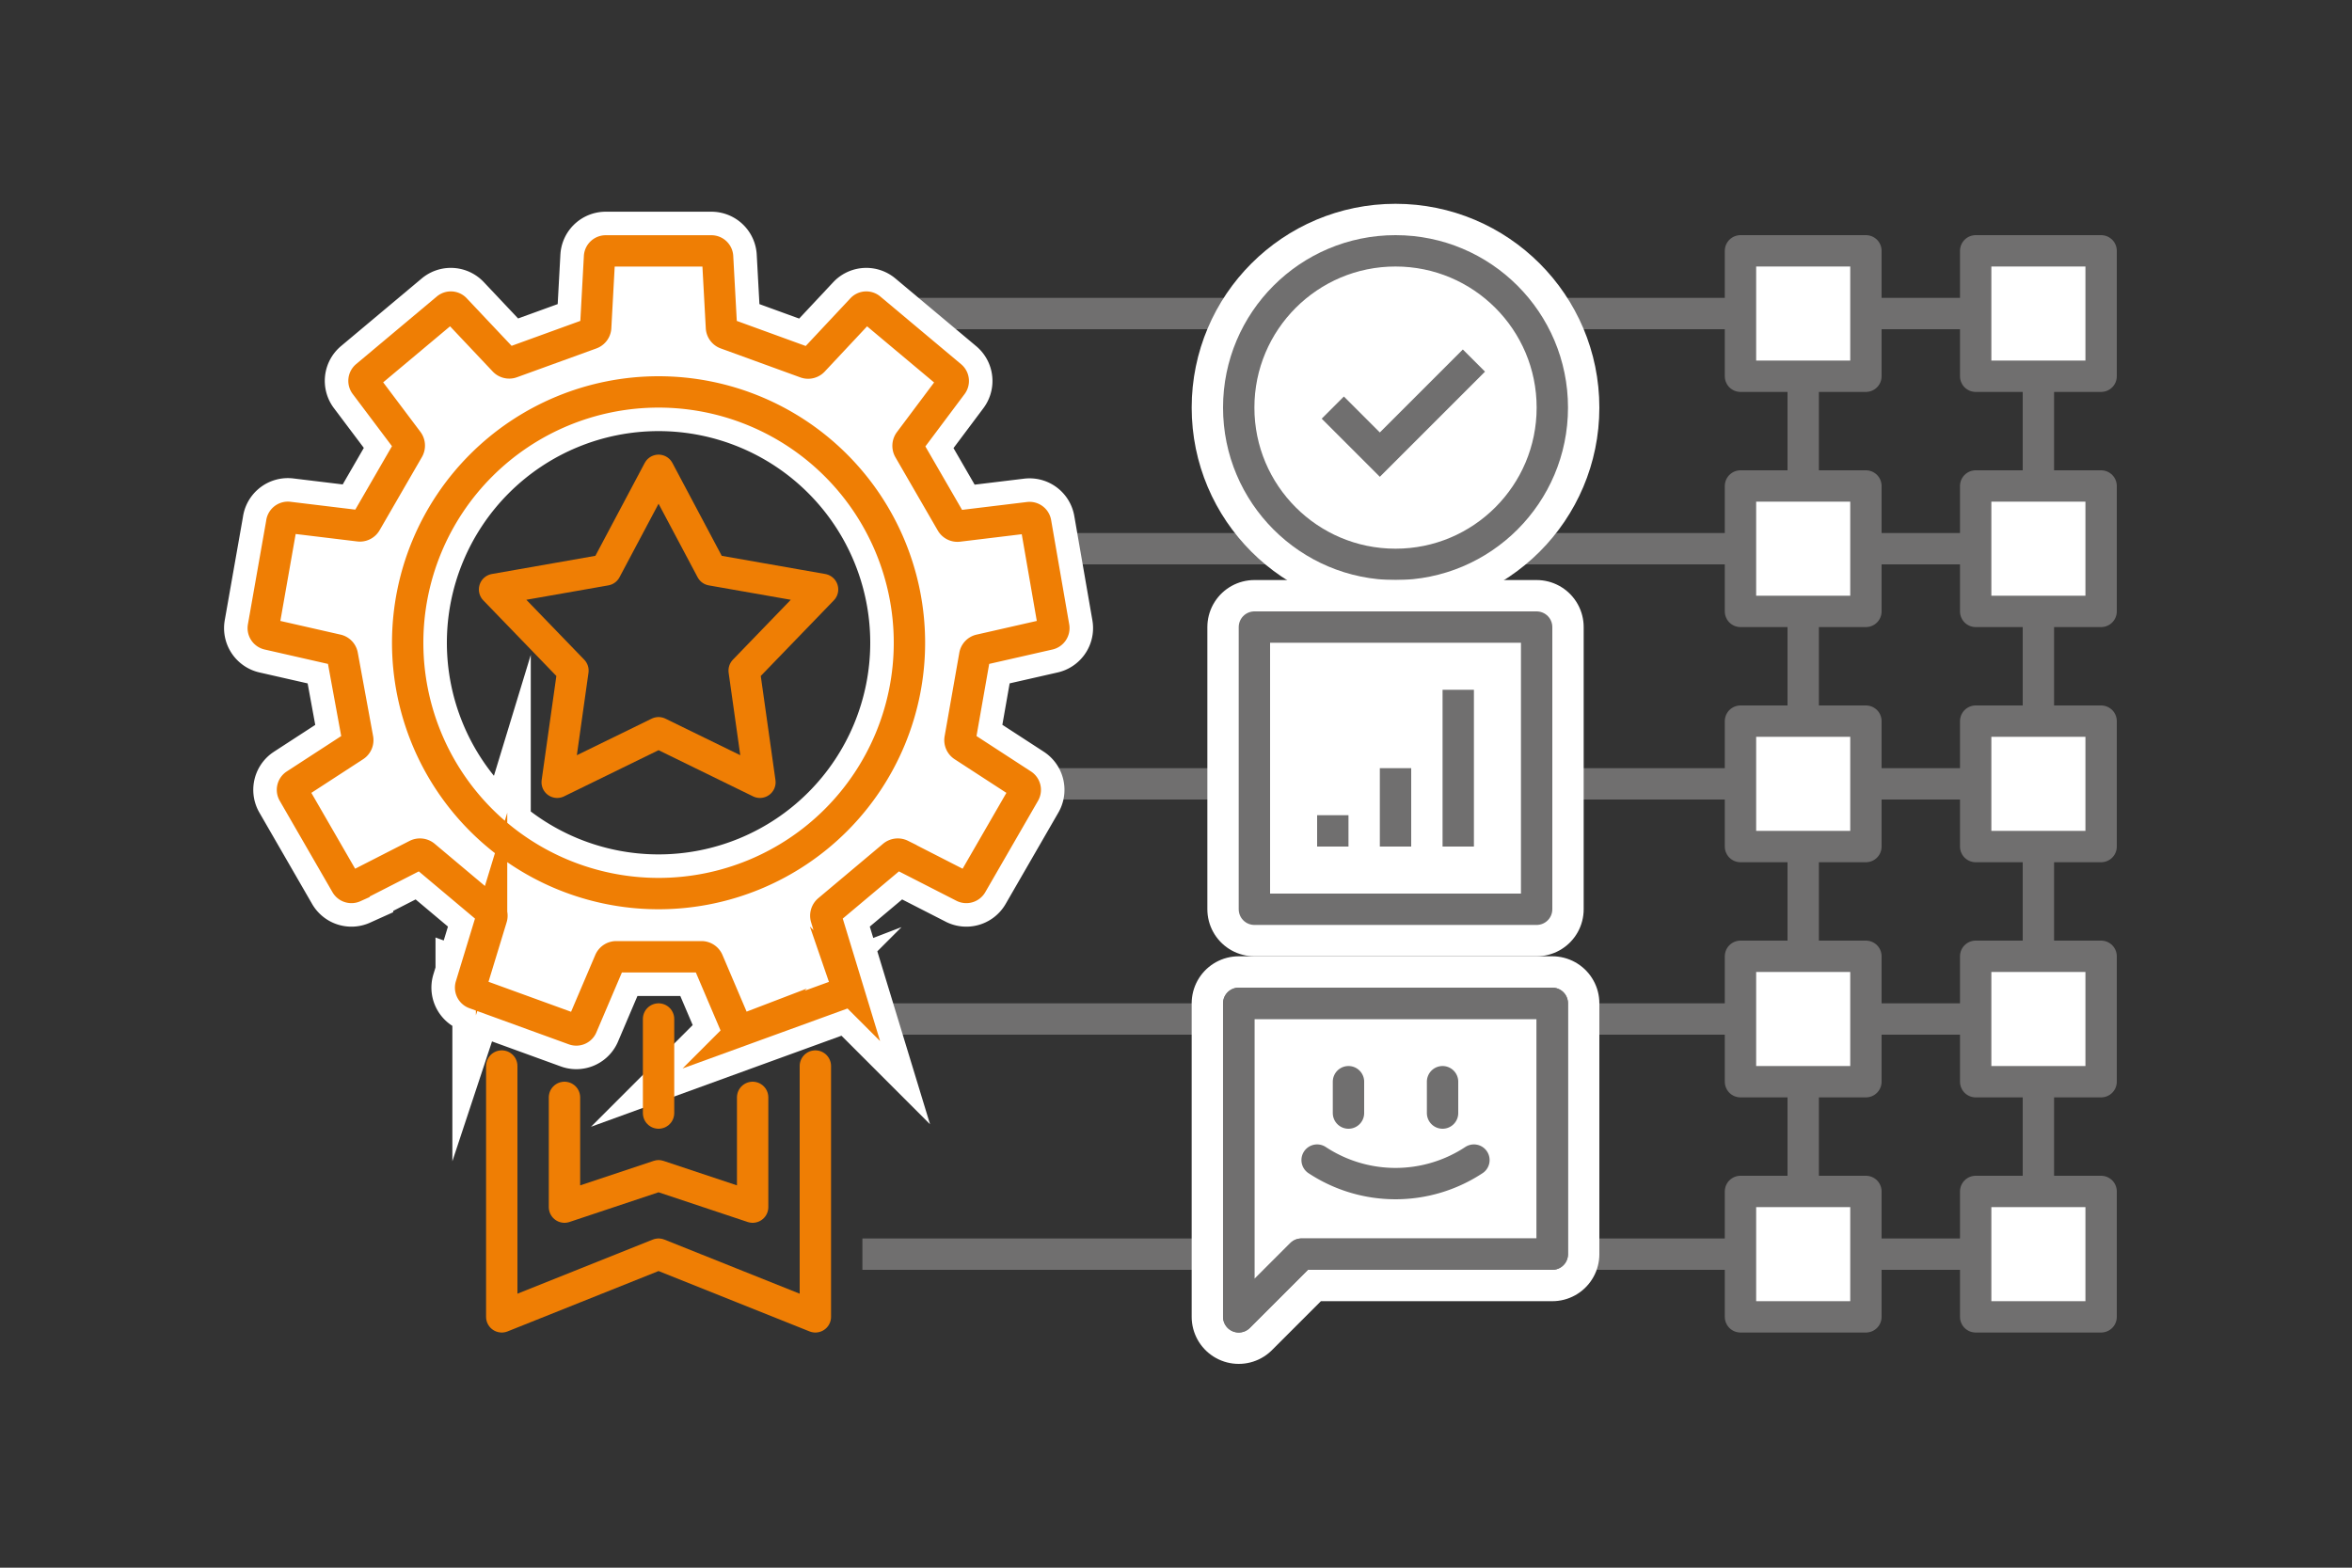 <?xml version="1.0" encoding="UTF-8"?>
<svg xmlns="http://www.w3.org/2000/svg" data-name="Layer 1" viewBox="0 0 300 200">
  <rect x="0" y="0" width="300" height="200" fill="#333333" stroke="none"/>
  <path fill="none" stroke="#706f6f" stroke-linejoin="round" stroke-width="4" d="M230 32v128M260 32v128M110 160h150M260 40H114M260 70H120M260 130H110M260 100H120"></path>
  <path fill="#fff" stroke="#706f6f" stroke-linejoin="round" stroke-width="4" d="M222 152h16v16h-16zM222 122h16v16h-16zM222 92h16v16h-16zM222 62h16v16h-16zM222 32h16v16h-16zM252 152h16v16h-16zM252 122h16v16h-16zM252 92h16v16h-16zM252 62h16v16h-16zM252 32h16v16h-16z"></path>
  <circle cx="178" cy="52" r="20" fill="none" stroke="#fff" stroke-linejoin="round" stroke-width="12"></circle>
  <circle cx="178" cy="52" r="20" fill="#fff"></circle>
  <circle cx="178" cy="52" r="20" fill="none" stroke="#706f6f" stroke-linejoin="round" stroke-width="4"></circle>
  <path fill="none" stroke="#706f6f" stroke-miterlimit="10" stroke-width="4" d="M170 52l6 6 12-12"></path>
  <path fill="none" stroke="#fff" stroke-linejoin="round" stroke-width="12" d="M160 80h36v36h-36z"></path>
  <path fill="#fff" d="M160 80h36v36h-36z"></path>
  <path fill="none" stroke="#706f6f" stroke-linejoin="round" stroke-width="4" d="M160 80h36v36h-36zM170 108v-4M178 108V98M186 108V88"></path>
  <path fill="none" stroke="#fff" stroke-linejoin="round" stroke-width="12" d="M198 160h-32l-8 8v-40h40v32z"></path>
  <path fill="#fff" d="M198 160h-32l-8 8v-40h40v32z"></path>
  <path fill="#fff" stroke="#706f6f" stroke-linejoin="round" stroke-width="4" d="M198 160h-32l-8 8v-40h40v32z"></path>
  <path fill="none" stroke="#706f6f" stroke-linejoin="round" stroke-width="4" d="M198 160h-32l-8 8v-40h40v32z"></path>
  <path fill="none" stroke="#706f6f" stroke-linecap="round" stroke-miterlimit="10" stroke-width="4" d="M172 138v4M184 138v4M168 148a18.17 18.17 0 0020 0"></path>
  <path fill="none" stroke="#fff" stroke-miterlimit="10" stroke-width="10" d="M75.39 42.57a.9.9 0 00.59-.81l.49-9a.79.79 0 01.79-.75h13.48a.79.79 0 01.79.75l.49 9a.9.9 0 00.59.81l10.14 3.69a.9.9 0 001-.24l6.17-6.59a.78.78 0 011.08-.07L121.31 48a.79.79 0 01.12 1.08L116 56.33a.93.93 0 00-.06 1l5.4 9.34a.9.9 0 00.89.45l9-1.09a.79.79 0 01.87.65L134.41 80a.8.8 0 01-.6.91l-8.79 2a.88.88 0 00-.69.72l-1.87 10.63a.9.9 0 00.39.92l7.57 4.92a.8.8 0 01.25 1.06l-6.74 11.68a.79.79 0 01-1 .31l-8-4.09a.93.93 0 00-1 .11l-8.26 6.94a.92.92 0 00-.29 1l2.63 8.63a.79.79 0 01-.48 1l-12.68 4.61a.78.78 0 01-1-.43l-3.54-8.31a.91.91 0 00-.83-.55H78.6a.91.91 0 00-.83.55l-3.54 8.31a.78.78 0 01-1 .43l-12.68-4.61a.79.79 0 01-.48-1l2.63-8.63a.92.92 0 00-.29-1l-8.26-6.94a.93.93 0 00-1-.11l-8 4.09a.79.79 0 01-1-.31l-6.74-11.68a.8.8 0 01.25-1.06l7.57-4.92a.9.9 0 00.39-.92l-1.95-10.63a.88.88 0 00-.69-.72l-8.79-2a.8.8 0 01-.6-.91l2.34-13.28a.79.79 0 01.87-.72l9 1.09a.9.9 0 00.89-.45l5.4-9.34a.93.93 0 00-.06-1l-5.43-7.22a.79.79 0 01.09-1.08L57 39.36a.78.78 0 011.08.07l6.2 6.57a.9.9 0 001 .24zM52 82a32 32 0 1032-32 32 32 0 00-32 32z"></path>
  <path fill="#fff" fill-rule="evenodd" d="M75.39 42.57a.9.9 0 00.59-.81l.49-9a.79.79 0 01.79-.75h13.48a.79.79 0 01.79.75l.49 9a.9.9 0 00.59.81l10.14 3.69a.9.9 0 001-.24l6.17-6.59a.78.78 0 011.08-.07L121.31 48a.79.79 0 01.12 1.08L116 56.33a.93.93 0 00-.06 1l5.4 9.34a.9.9 0 00.89.45l9-1.09a.79.79 0 01.87.65L134.41 80a.8.8 0 01-.6.91l-8.79 2a.88.88 0 00-.69.72l-1.87 10.63a.9.9 0 00.39.92l7.57 4.92a.8.8 0 01.25 1.06l-6.74 11.68a.79.79 0 01-1 .31l-8-4.09a.93.93 0 00-1 .11l-8.26 6.94a.92.92 0 00-.29 1l2.63 8.63a.79.79 0 01-.48 1l-12.68 4.61a.78.78 0 01-1-.43l-3.54-8.31a.91.91 0 00-.83-.55H78.6a.91.91 0 00-.83.55l-3.54 8.31a.78.78 0 01-1 .43l-12.68-4.61a.79.79 0 01-.48-1l2.63-8.63a.92.92 0 00-.29-1l-8.26-6.94a.93.93 0 00-1-.11l-8 4.09a.79.79 0 01-1-.31l-6.74-11.68a.8.8 0 01.25-1.06l7.57-4.92a.9.9 0 00.39-.92l-1.95-10.63a.88.88 0 00-.69-.72l-8.79-2a.8.8 0 01-.6-.91l2.34-13.28a.79.79 0 01.87-.72l9 1.09a.9.9 0 00.89-.45l5.4-9.34a.93.93 0 00-.06-1l-5.43-7.22a.79.79 0 01.09-1.08L57 39.36a.78.78 0 011.08.07l6.2 6.57a.9.9 0 001 .24zM52 82a32 32 0 1032-32 32 32 0 00-32 32z"></path>
  <path fill="none" stroke="#ef7e04" stroke-miterlimit="10" stroke-width="4" d="M75.39 42.57a.9.9 0 00.59-.81l.49-9a.79.79 0 01.79-.75h13.48a.79.79 0 01.79.75l.49 9a.9.9 0 00.59.81l10.14 3.69a.9.9 0 001-.24l6.17-6.59a.78.78 0 011.08-.07L121.31 48a.79.79 0 01.12 1.08L116 56.33a.93.93 0 00-.06 1l5.4 9.34a.9.9 0 00.89.45l9-1.09a.79.79 0 01.87.65L134.41 80a.8.8 0 01-.6.91l-8.79 2a.88.88 0 00-.69.72l-1.87 10.63a.9.9 0 00.39.92l7.57 4.92a.8.8 0 01.25 1.06l-6.74 11.68a.79.79 0 01-1 .31l-8-4.09a.93.93 0 00-1 .11l-8.26 6.94a.92.92 0 00-.29 1l2.63 8.63a.79.79 0 01-.48 1l-12.68 4.61a.78.78 0 01-1-.43l-3.54-8.31a.91.91 0 00-.83-.55H78.6a.91.91 0 00-.83.55l-3.54 8.31a.78.78 0 01-1 .43l-12.68-4.61a.79.79 0 01-.48-1l2.63-8.63a.92.92 0 00-.29-1l-8.26-6.94a.93.93 0 00-1-.11l-8 4.09a.79.79 0 01-1-.31l-6.74-11.68a.8.8 0 01.25-1.06l7.57-4.92a.9.9 0 00.39-.92l-1.95-10.63a.88.88 0 00-.69-.72l-8.79-2a.8.8 0 01-.6-.91l2.34-13.28a.79.79 0 01.87-.72l9 1.09a.9.9 0 00.89-.45l5.4-9.34a.93.93 0 00-.06-1l-5.43-7.22a.79.79 0 01.09-1.08L57 39.36a.78.78 0 011.08.07l6.2 6.57a.9.9 0 001 .24zM52 82a32 32 0 1032-32 32 32 0 00-32 32z"></path>
  <path fill="none" stroke="#ef7e04" stroke-linecap="round" stroke-linejoin="round" stroke-width="4" d="M64 136v32l20-8 20 8v-32"></path>
  <path fill="none" stroke="#ef7e04" stroke-linecap="round" stroke-linejoin="round" stroke-width="4" d="M72 140v14l12-4 12 4v-14"></path>
  <path fill="none" stroke="#ef7e04" stroke-linejoin="round" stroke-width="4" d="M84 60l6.75 12.71 14.17 2.49-10 10.35 2.01 14.25L84 93.48 71.07 99.8l2.01-14.25-10-10.35 14.17-2.49L84 60z"></path>
  <path fill="none" stroke="#ef7e04" stroke-linecap="round" stroke-linejoin="round" stroke-width="4" d="M84 130v12"></path>
</svg>
